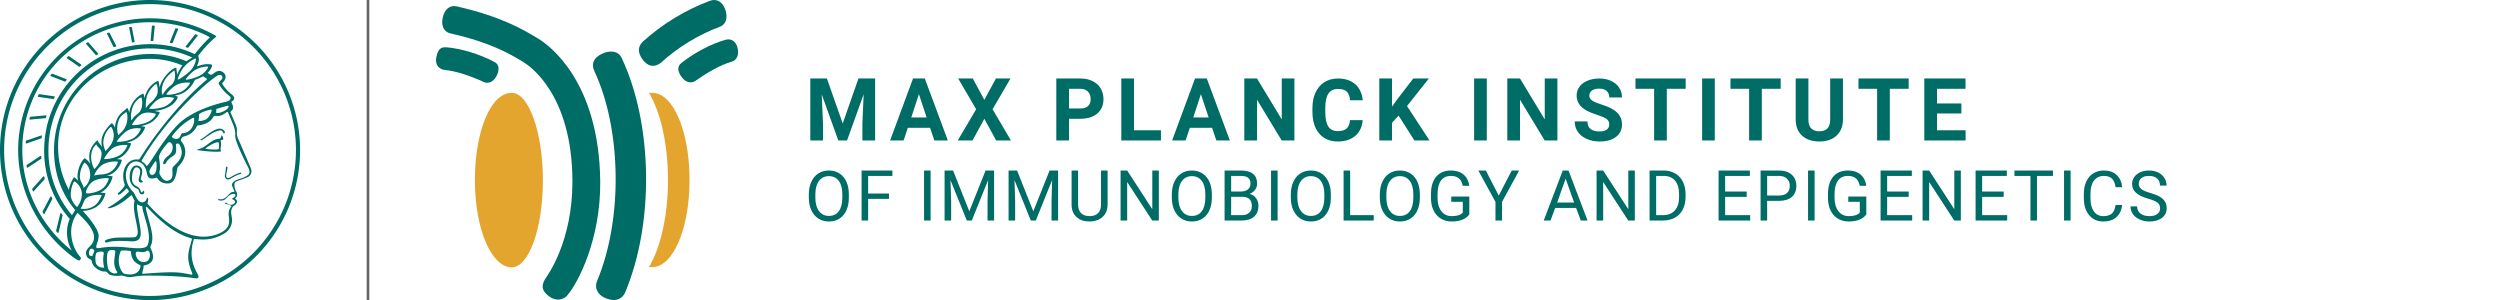 <svg xmlns="http://www.w3.org/2000/svg" viewBox="0 0 2500 300"><defs id="defs869"/><defs><style>.minerva-base-style{}</style></defs><g transform="translate(0 0) scale(1.429) translate(0 0)" style="fill: #006c66;"><title>minerva</title><path d="M105,0A105,105,0,1,0,210,105,105.1,105.1,0,0,0,105,0Zm0,207.1A102.1,102.1,0,1,1,207.1,105,102.2,102.2,0,0,1,105,207.1Z"/><path class="minerva-base-style" d="M166.6,97c-1.4-3.1-.5-5.1-.9-7.3s-2.7-7-4.3-10.8c-.7-1.7,3.8-1.3.4-7.6,0-.2,4.7-2,0-5.5a26.4,26.4,0,0,1-6-6.7,1,1,0,0,1,0-1.3c2.7-2.4,2.8-5.8-.1-7.5s-4.5,0-6.7,1.4c-.7.5-1.1.8-1.9.5L145.3,51c2.7-2.6,3.3-5.2,3.1-5.6s-4.6-1.3-10.2,1l-.4-.3c2.3-3.9,1-6.7.9-6.9h-.1A81,81,0,0,1,151,25.9h.1c.2-.3.3-.6-.2-.9l-1-.6A92.4,92.4,0,0,0,12.7,105c0,29.5,15,57.9,39.4,75.6a13.5,13.5,0,0,0,2.8,1.6A1.1,1.1,0,0,0,56,182l.3-.5a1,1,0,0,0,.3-.8c0-.7-.9-1.3-2.1-3a27.7,27.7,0,0,1-4.7-15.1,22.1,22.1,0,0,1,4.5-13.7c3.7,3.9,11.7,10.9,11.5,17.4s-6.9,6.8-5.4,12.2c.9,3.4,3.4,2,3.9,4.6.7,4.4,6.7,7.3,9.3,6.9.7-.1,1.2.4,2.4,1.7s6.2,1.6,8.2,1.2,4.1,1.4,8,.9,6.1-.9,8.2-.9,22.5-.3,36,1.8c2.4.4,3.1-.7,2.1-2.5-4.9-8.6-5.6-15.8-2.8-25,5,.4,12.2,1.7,21.6-4a11,11,0,0,0,5.1-9.5c-.1-2.1-1-4.7-.5-6.7s1.3-2.7,2.1-3.2c3.6-2.6,1-4.6.4-4.8a3.4,3.4,0,0,0,1.1-4.6c-.7-.7-2.7-6.2-.4-7.3s5.3-1.8,8.1-3.1a4.5,4.5,0,0,0,2.4-6C174.2,114.4,166.8,97.4,166.6,97ZM64.7,179.1c-.7.2-2.9.3-2.4-2.7s2.3-2.6,3.3-1.6S64.9,177.6,64.7,179.1Zm87-125.9c1.2-.8,2.5-1.1,3.3-.4,2.6,2.6-2.9,4.1-1.8,6.1a30.7,30.7,0,0,0,7.5,8.4c1.2,1,1.4,3.1-3.3,4.1s-23.6,5.9-33.6,16.5c-12.5,13.2-20.4,30.3-21.5,28s-3.6-2.8-3.2-3.5C117,81.6,145.1,57.3,151.7,53.2Zm8.2,21.7c-1,2.9-9.1,5.5-8.7,3.5s0-2.2.6-2.3,3.5-1.1,7.5-2.1C159.7,73.9,160.2,74.1,159.9,74.9Zm-20.6,5.3c-.2-1.2,8.5-4.1,8.8-3.3s-1.8,6-4.7,7-4.7.9-4.6.4A11,11,0,0,0,139.3,80.2ZM119,125.8c-4,2.5-6.2-2.2-6.8-3.1a3.7,3.7,0,0,1-.5-3.1c.3-1.4.5-3.3-.4-9.3-.4-2.7,5-9.2,6.3-10.4s3.1.6,3.2,2.6c.3,3.6-1.8,5.6-3.9,7.2s-3.1,4.4-2.6,5.1a1.5,1.5,0,0,0,1.9-.9c1.5-3.3,6-4.9,6.7-6.7s.3-4.4.2-5.6.9-1.2,1.6-1.1,1.4,1.4,1.8,2.7c2.9,7.5-4.3,12-5.5,13.8S122.1,123.9,119,125.8Zm6.1-29.1c-2.2,1.5-5.3-.5-4.7-1.4a43.7,43.7,0,0,1,11.5-11c3.4-2.1,3.8-2.3,4-1.1a10.6,10.6,0,0,1-2.6,7.5c-2.3,2.5-4.6,2.3-5.8,2.6S126.7,95.6,125.1,96.7Zm-19.3,25.6c-1-.2-1.4-2.1-1.2-2.9s3.1-5.2,4-6.4a.5.5,0,0,1,.8.3C110,117.4,109.4,123.1,105.8,122.3ZM138,48.2a17.7,17.7,0,0,1,7.5-1.6c.8.1-1.9,4.8-6.6,6.8s-8.5,2.5-8.9,2.3S134.1,49.9,138,48.2ZM54.7,126.5c-1.5-1.7-2.8-2.6-2.9-2.5a22.4,22.4,0,0,0-3.6,8.9A65.4,65.4,0,0,1,40.7,105C39.3,69.6,69,41.1,105.2,41.2a56.8,56.8,0,0,1,22.4,4.6,31.3,31.3,0,0,0-3.7,6.6c0-1.9-.5-3.4-.4-4.6s-5.1.9-9.7,8.3a19.9,19.9,0,0,0-2.2,5.3c-.1-2.8-.7-4.9-.9-4.9a16.1,16.1,0,0,0-8.5,8.8,22.4,22.4,0,0,0-1.1,3.4c-.2-1.9-.7-3.2-.9-3.2s-5.9,2.3-8.6,8.9A15.4,15.4,0,0,0,90.5,79c-.5-2.3-1.4-3.7-1.7-3.4-1.9,2.4-5.7,3.5-7.6,9.6a13.2,13.2,0,0,0-.7,4.2c-.8-2-2-3.2-2.3-3.2s-6.1,5.5-7,10.9a15.8,15.8,0,0,0,.2,5.8c-1.1-1.8-2.5-3-3.1-4.8-.9.5-5.7,5-5.8,10.7a19.7,19.7,0,0,0,.7,6.1c-1.6-2.9-3.8-4.2-4.1-4.1s-4,4.1-4.8,11.1A11.8,11.8,0,0,0,54.7,126.5Zm74.1-79.7c2.8-3.4,7.6-6.1,8.2-5.8s-.8,5.6-3.9,8.6-8.1,6.2-8.6,6.1S126.2,49.8,128.8,46.8Zm-9.3,13a21,21,0,0,0-5.6,6.4c-.5.9-1.9-5,1.7-10.6,2.2-3.5,6.6-6.6,6.5-6.2S124.2,56,119.5,59.8Zm-10.1,7.5c-3.4,5.1-3.6,3.3-7.3,8.3-.2.2-.2-6.5,1.1-9.4,2.1-4.7,5.7-7.4,6.2-7.5S111.3,64.5,109.4,67.3ZM98.3,77.4c-1.7,3-3.3,2.3-6.2,6.7-.3.4-1.1-3.6.7-9.1a12.6,12.6,0,0,1,5.9-6.9C99.3,68,100.4,73.8,98.3,77.4ZM88,88.1c-1.8,3.9-2.9,4-5,6.4-.3.4-1.8-3.7-.4-8.8s4-5.6,5.3-7S89.9,84,88,88.1Zm-8.4,6.6a10.3,10.3,0,0,1-.4,3c-1.3,4.3-3.9,6.2-5.3,8.1a15.7,15.7,0,0,1-1.6-5.8,15.2,15.2,0,0,1,5.2-11.2C78.3,88.8,79.6,92,79.6,94.7Zm-8.5,12.8A14.9,14.9,0,0,1,66,118.3a17.7,17.7,0,0,1-2.2-7.6c-.2-6.3,2.4-8.5,3.6-9.7C67.9,102.8,71.1,104.2,71.1,107.5ZM59,113.8c1.8.9,3.9,3.4,4.1,8.2s-3.2,8.7-4.6,9.4c-.9-3.7-2.6-4.4-2.6-8A18,18,0,0,1,59,113.8Zm7.3,12.5c4.6-2,9.6-1.7,9.8-1.5s-1.5,5.9-5.9,8.2-9.5,2.7-10,2.1S61.7,128.3,66.3,126.3Zm-.4-3.4c.3-1.5,3-6.5,7.1-8.3h0a18.4,18.4,0,0,1,9.4-1.5c.5.2-1.7,5.6-5.8,7.6S70.1,121.6,65.9,122.9Zm6.9-11.8c.2-.4,3.5-6.4,7.4-8.2a17.5,17.5,0,0,1,8.9-1.4c.3.1-1.8,5.4-6.2,7.6S72.6,111.6,72.8,111.1Zm8.9-11.9c-.3-.2,4.4-6.4,8.4-8.3a15.6,15.6,0,0,1,8.4-1c.3.3-1.9,5.5-6.5,7.5A24.2,24.2,0,0,1,81.7,99.2ZM92.4,87.4c-.2-.2,3.4-6.3,7.4-7.9s7.7-.1,8.9,0-1.3,4.5-6.6,6.4S93.1,87.7,92.4,87.4Zm12-11.4c.1-.3,4.1-5.9,8.1-7.3a16.4,16.4,0,0,1,9.2-.2c.5.2-2.8,5-7.7,6.5S104.3,76.3,104.4,76Zm12.1-9.9c-.5-.3,4.3-5.7,8.2-7.2a18,18,0,0,1,8.3-1c.3.2-2.5,4.9-7.1,6.7S117.1,66.5,116.5,66.1ZM50.2,175.3C28.6,158.1,15.6,132.1,15.6,105A89.3,89.3,0,0,1,146.4,25.8a.4.4,0,0,1,.1.7,97.3,97.3,0,0,0-10.2,11.4,73.1,73.1,0,0,0-31.3-7A74.3,74.3,0,0,0,30.9,105a72.1,72.1,0,0,0,17.9,48.2,23.1,23.1,0,0,0-1.9,9.4A25.6,25.6,0,0,0,50.2,175.3Zm.2-24.8h-.1A69.2,69.2,0,0,1,33.9,105,71.2,71.2,0,0,1,105,33.9a70.1,70.1,0,0,1,29.6,6.4,22.6,22.6,0,0,0-4.1,2.6A63.1,63.1,0,0,0,105,37.8,67.3,67.3,0,0,0,37.8,105c0,16.1,5,30.2,14.8,42C52.1,147.9,51.3,149.1,50.4,150.5Zm3.5-5.6c-1.3-1.2-4.1-4.3-4.4-8.3V136c0-4.3,1.9-8.6,2.4-9s5.3,3.3,5.4,8.7A14.4,14.4,0,0,1,53.9,144.9Zm8-7.2c3.9-1.8,9.6-1.4,9.3-1.1s-1.8,5.8-6.2,8a12.1,12.1,0,0,1-8.7,1.3C58.6,143.3,58.1,139.5,61.9,137.7Zm5.2,46.5c-.6-2.7-.4-6.3.5-7.3s4.9-1.2,5-.1-1.1,5.4.3,10.2C72.6,187.7,68.3,187.4,67.1,184.2Zm.3-11.1c-.3-2,1.6-3.9,1.6-8.2s-6.6-12.6-11.1-17.3a19.5,19.5,0,0,0,7.9-1.9c6.6-3.1,7.9-10.1,8.1-10.4a11,11,0,0,0-3.8-.4l.8-.4c6.4-3.5,8.1-11,7.8-11.1a17,17,0,0,0-4-.3l2-.7c6.8-2.7,8.7-10.3,8.5-10.6a16.1,16.1,0,0,0-3.5-.4l1.9-.8c6.2-3.1,8.4-10.1,8.1-10.3a10.5,10.5,0,0,0-3.3-.4,23.7,23.7,0,0,0,4.5-1.5c6.7-2.9,8.9-9.3,8.6-9.6a10.9,10.9,0,0,0-3-.5,34.5,34.5,0,0,0,4.4-1.3c6.6-2.2,9.2-8.5,8.8-8.6l-3.7-.8a24.5,24.5,0,0,0,6.6-1.3c7.1-2.4,9.6-6.7,9.8-8.6a6,6,0,0,0-2.3-.8,29.3,29.3,0,0,0,4.7-1.2c6.6-2.7,9.4-9.3,9.6-9.8a29.3,29.3,0,0,0,3.9-1.6l1.9-.9,1.6,1.1c1,.6,1.4.8.9,1.2C122,75,105,99.5,97.6,111.3c-.2.4-.6.3-1.3.3-7.9-.6-12.4,8.9-8.9,17.8-.4,1.8-4.2,5.3-4.5,5.5s-1,1.4.3,1.3,4.2-3.2,5.4-4.5c.4.6,2.2,2,1.3,2.8A63.6,63.6,0,0,1,76,145c-2.6,1.2,4.2,2.1,15.7-8.3.7-.6,1.5,2.4,2.5,3.7-2,6.5,2.9,19.1,2.1,23a2.8,2.8,0,0,1-2.8,2.7c-11.4.3-12.5-.3-18.3,1.4-2.7.8-2,2.6-.1,2.1s4.6-1.5,16.9-.7c3.1.1,6.5-.6,6.5-5.7s-3.6-18.4-2.4-20.3a6.9,6.9,0,0,0,3.5,1.4c-.2,4.5,7,19,3.8,27-1.2,3-6.4,2.7-15.4,1.8C72.7,171.6,67.7,174.9,67.4,173.1Zm35.1,9.9c-5.9,2-8.3-4.9-7.3-6.4s4.4,1,7.3-.9S106,181.8,102.5,183Zm-27,4.3c-.8-3.7-1.1-10,.4-11.5s4.9-.9,4.8.2c-.3,4.3-2.1,9.2,1.2,14.1C83.2,192,76.7,192.3,75.5,187.3Zm11.4,4.2c-1.6-.4-6-7.4-2.4-15.8.3-.8,5.8-.3,6.8,0s-.8,6.8,6.8,9.8C98.8,185.8,98,194.3,86.9,191.5Zm47.2-23.3c-2.5,8.8-3.8,12.3,0,21.9.5,1.3.9,2.3-.2,2.1-7.7-1.4-9.4-2.6-33.7-.6-1.7.2.6-3.4.3-5.8,2.2-.3,5.8-1.3,6.5-4.9s-2.1-7.6-1.8-8.2c3.5-6.7-.2-14.1-3.1-26.6-.3-1.2.4-1.7.9-1.1,15.6,16.9,25.5,20.2,30.9,21.8C134.4,167,134.3,167.6,134.1,168.2ZM174,122.1c-3.3,2.9-8.3,3.1-10.3,4.9s-1.5,2.5-.4,5.2,1.1,1.7-1.1,2.3-4.1,5.8-8.8,4.9c-1.8-.3-.5.8.2.9,2.6.3,3.7-.5,4.6-1.4s2.2-2.4,3.6-2.9,2.9-.5,3,.6-1.9,2.1-2.7,2.5c1,.5,3.9,1.9,1.4,3.6s-4.6-.5-4.9-.7-1.7-.2-1.3.3,5.2,1.3,4.5,2.2c-3.5,4.7-.6,7.5-1.7,12.3s-7.7,7.5-12.8,8.4c-17.4,3.1-34.3-11.6-44.2-22.8.9-2.1.8-4.8-.1-3.8s-.7,2.4-2.8,2.9c-3.9,1-5.7-5.9-6.9-7.1-4.8-4.7-6.7-11.4-3.9-17.3s9-4.7,11.4-1.1,1.7,7,3.4,8.3,4.8.2,5.4,0,1.7,4.3,8,4.1,5.9-10.7,6.9-11.6c8.6-8.4,4.2-15.9,2.6-17.6s1-3.6,1.5-3.7a13,13,0,0,0,9.4-7.7s8.4-.2,11.4-6.2c.8-1.6,3.3,1.5,8.9-2.9a.8.8,0,0,1,1.4.3c3.7,8.9,5.2,11.3,4.9,15.8s8.7,21.5,9.4,23.1S174.8,121.3,174,122.1Z"/><path class="minerva-base-style" d="M153.8,90c-4.9.2-10.6,6.2-12.4,7s-1.3,1.5-.2,1.1,5.9-4.7,10.7-6.4,3.6,1.8,5,1.6S156.6,89.9,153.8,90Z"/><path class="minerva-base-style" d="M154.9,94.8c-.4.1.4,2.2-1.7,2.3-4.6.3-8.3,4.7-11.1,6a12.9,12.9,0,0,1-3.8,1.4.3.3,0,0,0,.1.6c11.7,1.6,16.2,1.1,16.3.7s-.6-1.2-.4-1.7a11.3,11.3,0,0,0,.1-5.5c-.2-.8,1.8-.3,1.8-1.3S155.6,94.7,154.9,94.8Zm-1.8,9.3c-.2.9-5.5.5-8.3.2-.7,0-1.8-.1.3-1.4s4.1-2.8,7.2-3.4a.8.8,0,0,1,.8.6A10.6,10.6,0,0,1,153.1,104.1Z"/><path class="minerva-base-style" d="M168.4,120.8c-.9,0-4.5,1.6-5.9,2.5s-4.4,2.7-4.2-.8c.1-1.3.9-4.4.9-5.3s-1-.7-1.1,0a36.9,36.9,0,0,1-.7,5.3c-.4,1.8,1.2,4,3.6,2.7s4.8-2.9,7.3-3.4C168.9,121.7,169,120.8,168.4,120.8Z"/><path class="minerva-base-style" d="M100.5,133.6c-.7-.3-.5,1.2-1.4,1s-.2-1.3-1.8-3-2.8-1.2-4.3-3.6-.3-12,3.1-10.8,1.6,5,1,8,2.5,2.8,2.8,2.1-1.1-.9-1.4-1.9,3.5-7.6-1.8-9.4c-3.8-1.3-6.4,3.6-5.9,8.9a8,8,0,0,0,5.1,7.1c2.3.8.6,4,3.7,4C101,136,101.3,133.9,100.5,133.6Z"/><path class="minerva-base-style" d="M131.3,33.4c.2.1.3,0,.5-.1l6.5-8.3a.5.5,0,0,0-.2-.6L137,24a.4.4,0,0,0-.5.1L130,32.4c-.2.2-.1.5.2.6Z"/><path class="minerva-base-style" d="M119.2,30l1.1.3a.5.5,0,0,0,.5-.3l3.8-9.4a.4.4,0,0,0-.3-.6l-1.2-.2h-.3l-3.9,9.6A.4.4,0,0,0,119.2,30Z"/><path class="minerva-base-style" d="M105.8,28.7h1.1c.2.1.4-.1.4-.3l1-10a.5.5,0,0,0-.4-.5h-1.1c-.3,0-.4.2-.5.4l-.9,10A.4.4,0,0,0,105.8,28.7Z"/><path class="minerva-base-style" d="M92.8,29.7l1.1-.2c.2,0,.4-.2.3-.4l-1.9-9.9c0-.2-.2-.4-.4-.3H90.7c-.2.1-.4.3-.3.5l1.9,9.9C92.3,29.6,92.5,29.7,92.8,29.7Z"/><path class="minerva-base-style" d="M79.4,32.8l.5.2,1.1-.4a.4.4,0,0,0,.3-.6l-4.6-9a.4.4,0,0,0-.5-.2l-1,.3a.4.4,0,0,0-.3.6Z"/><path class="minerva-base-style" d="M67,38.5c.1.2.3.2.5.1l1-.6a.4.4,0,0,0,.1-.6l-6.7-7.7c-.2-.2-.4-.2-.5-.1l-1,.6c-.3.1-.3.4-.1.6Z"/><path class="minerva-base-style" d="M55.4,46.7c.2.1.4.1.5-.1l.9-.7a.5.5,0,0,0,0-.7l-8.5-5.9h-.5l-.9.8a.5.5,0,0,0,0,.7Z"/><path class="minerva-base-style" d="M45.4,57.1a.4.4,0,0,0,.4-.2l.8-.9c.2-.2.1-.5-.2-.6l-9.8-3.8c-.2-.1-.4-.1-.5.1l-.7.9a.4.4,0,0,0,.2.7Z"/><path class="minerva-base-style" d="M26.8,67.8l10.5,1.5c.2,0,.4-.1.4-.3l.6-1a.4.4,0,0,0-.3-.6L27.5,65.9l-.5.2a5.4,5.4,0,0,1-.5,1.1A.4.4,0,0,0,26.8,67.8Z"/><path class="minerva-base-style" d="M21.1,83.7l10.7-1a.3.3,0,0,0,.3-.3,7.6,7.6,0,0,0,.4-1.1.4.4,0,0,0-.4-.6l-10.8,1-.4.3-.3,1.2C20.6,83.5,20.8,83.8,21.1,83.7Z"/><path class="minerva-base-style" d="M29.2,96.5c0-.4.1-.9.1-1.3s-.2-.5-.5-.4L18.4,98.4c-.2.1-.3.2-.3.4s-.1.8-.1,1.2a.4.4,0,0,0,.6.4l10.3-3.6A.3.3,0,0,0,29.2,96.5Z"/><path class="minerva-base-style" d="M28.9,110.8v-1.3a.5.5,0,0,0-.7-.4l-9.4,6.3c-.2,0-.2.2-.2.4s.1.8.1,1.2a.5.5,0,0,0,.7.3l9.4-6.2C28.9,111,29,110.9,28.9,110.8Z"/><path class="minerva-base-style" d="M31.3,125l-.3-1.3a.4.4,0,0,0-.7-.2L22.6,132c-.1.1-.2.3-.1.4s.3.8.4,1.2a.4.4,0,0,0,.7.2l7.6-8.4C31.3,125.3,31.3,125.2,31.3,125Z"/><path class="minerva-base-style" d="M35.2,137.7,29.8,148c-.1.1,0,.3,0,.4l.7,1.2a.4.4,0,0,0,.7-.1l5.4-10.2c0-.1.1-.2,0-.4l-.6-1.2A.5.5,0,0,0,35.2,137.7Z"/><path class="minerva-base-style" d="M42.9,149.3c-.2-.3-.7-.2-.7.1l-2.9,12c-.1.2,0,.3,0,.4l1,1a.4.4,0,0,0,.7-.1l2.8-11.9c.1-.1,0-.2,0-.3Z"/></g><rect x="366.666" y="0" width="2.65" height="300" style="fill: #666666"/><g transform="translate(435.982 0) scale(0.903) translate(0 0)"><style type="text/css" id="style833">
	.Grün_x0020_bogenförmig{fill:url(#SVGID_1_);stroke:#FFFFFF;stroke-width:0.25;stroke-miterlimit:1;}
	.st0{fill:#006C66;}
	.st1{fill:#E3A52D;}
	.st2{fill-rule:evenodd;clip-rule:evenodd;fill:#E3A52D;}
</style><linearGradient id="SVGID_1_" gradientUnits="userSpaceOnUse" x1="-116.727" y1="763.89" x2="-116.02" y2="763.183">
	<stop offset="0" style="stop-color:#5DA042" id="stop835"/>
	<stop offset="0.983" style="stop-color:#2E3A23" id="stop837"/>
</linearGradient><g id="g864" transform="translate(-2.906,-2.916)">
	<g id="g842">
		<path style="color:#000000;font-style:normal;font-variant:normal;font-weight:normal;font-stretch:normal;font-size:medium;line-height:normal;font-family:sans-serif;font-variant-ligatures:normal;font-variant-position:normal;font-variant-caps:normal;font-variant-numeric:normal;font-variant-alternates:normal;font-variant-east-asian:normal;font-feature-settings:normal;font-variation-settings:normal;text-indent:0;text-align:start;text-decoration:none;text-decoration-line:none;text-decoration-style:solid;text-decoration-color:#000000;letter-spacing:normal;word-spacing:normal;text-transform:none;writing-mode:lr-tb;direction:ltr;text-orientation:mixed;dominant-baseline:auto;baseline-shift:baseline;text-anchor:start;white-space:normal;shape-padding:0;shape-margin:0;inline-size:0;clip-rule:nonzero;display:inline;overflow:visible;visibility:visible;isolation:auto;mix-blend-mode:normal;color-interpolation:sRGB;color-interpolation-filters:linearRGB;solid-color:#000000;solid-opacity:1;vector-effect:none;fill:#006c66;fill-opacity:1;fill-rule:nonzero;stroke-width:1;stroke-linecap:butt;stroke-linejoin:miter;stroke-miterlimit:4;stroke-dasharray:none;stroke-dashoffset:0;stroke-opacity:1;color-rendering:auto;image-rendering:auto;shape-rendering:auto;text-rendering:auto;enable-background:accumulate;stop-color:#000000;stop-opacity:1;stroke:none;opacity:1" d="M 125.3,328.7 C 119.1,322.9 120.2,317 125,310 126.3,308 154.1,270.4 154,203.9 153.9,106.7 105.7,75.4 100.3,72.1 L 99.1,71.3 C 85.2,62.9 64,50.1 19.2,40 10.9,38.1 8.5,30.6 10.4,22.3 12.2,14 17.7,8.1 26,10 c 49.7,11.3 74.4,26.2 89.1,35.1 l 1.2,0.7 c 11.2,6.8 67.2,46.3 68.5,157.7 0.7,64.1 -24.6,113.2 -36.9,127 -3.1,3.4 -12,8.2 -22.6,-1.8 z" id="path840"/>
	</g>
	<g id="g846">
		<path style="color:#000000;font-style:normal;font-variant:normal;font-weight:normal;font-stretch:normal;font-size:medium;line-height:normal;font-family:sans-serif;font-variant-ligatures:normal;font-variant-position:normal;font-variant-caps:normal;font-variant-numeric:normal;font-variant-alternates:normal;font-variant-east-asian:normal;font-feature-settings:normal;font-variation-settings:normal;text-indent:0;text-align:start;text-decoration:none;text-decoration-line:none;text-decoration-style:solid;text-decoration-color:#000000;letter-spacing:normal;word-spacing:normal;text-transform:none;writing-mode:lr-tb;direction:ltr;text-orientation:mixed;dominant-baseline:auto;baseline-shift:baseline;text-anchor:start;white-space:normal;shape-padding:0;shape-margin:0;inline-size:0;clip-rule:nonzero;display:inline;overflow:visible;visibility:visible;isolation:auto;mix-blend-mode:normal;color-interpolation:sRGB;color-interpolation-filters:linearRGB;solid-color:#000000;solid-opacity:1;vector-effect:none;fill:#006c66;fill-opacity:1;fill-rule:nonzero;stroke-width:1;stroke-linecap:butt;stroke-linejoin:miter;stroke-miterlimit:4;stroke-dasharray:none;stroke-dashoffset:0;stroke-opacity:1;color-rendering:auto;image-rendering:auto;shape-rendering:auto;text-rendering:auto;enable-background:accumulate;stop-color:#000000;stop-opacity:1;stroke:none;opacity:1" d="m 191.1,333.3 c -8.6,-3.4 -13.3,-10.9 -9.7,-19.5 28.5,-67.9 27.1,-167.8 -3.2,-232.4 -3.9,-8.4 0.1,-15 8.5,-18.9 8.4,-4 18,-3.7 21.9,4.7 34.5,73.4 36.1,182.6 3.8,259.6 -2.8,6.4 -9.6,11.1 -21.3,6.5 z" id="path844"/>
	</g>
	<g id="g850">
		<path style="color:#000000;font-style:normal;font-variant:normal;font-weight:normal;font-stretch:normal;font-size:medium;line-height:normal;font-family:sans-serif;font-variant-ligatures:normal;font-variant-position:normal;font-variant-caps:normal;font-variant-numeric:normal;font-variant-alternates:normal;font-variant-east-asian:normal;font-feature-settings:normal;font-variation-settings:normal;text-indent:0;text-align:start;text-decoration:none;text-decoration-line:none;text-decoration-style:solid;text-decoration-color:#000000;letter-spacing:normal;word-spacing:normal;text-transform:none;writing-mode:lr-tb;direction:ltr;text-orientation:mixed;dominant-baseline:auto;baseline-shift:baseline;text-anchor:start;white-space:normal;shape-padding:0;shape-margin:0;inline-size:0;clip-rule:nonzero;display:inline;overflow:visible;visibility:visible;isolation:auto;mix-blend-mode:normal;color-interpolation:sRGB;color-interpolation-filters:linearRGB;solid-color:#000000;solid-opacity:1;vector-effect:none;fill:#006c66;fill-opacity:1;fill-rule:nonzero;stroke-width:1;stroke-linecap:butt;stroke-linejoin:miter;stroke-miterlimit:4;stroke-dasharray:none;stroke-dashoffset:0;stroke-opacity:1;color-rendering:auto;image-rendering:auto;shape-rendering:auto;text-rendering:auto;enable-background:accumulate;stop-color:#000000;stop-opacity:1;stroke:none;opacity:1" d="m 231.8,68.9 c -5.4,-7.2 -5.9,-14.3 0.4,-20.1 21.2,-19.2 47.5,-35.2 74.1,-45 8,-2.9 14,1.6 16.9,9.6 2.9,8 1.7,16.3 -6.3,19.3 -22.6,8.3 -46,22.5 -64,38.9 -2.9,2.7 -12.2,9.2 -21.1,-2.7 z" id="path848"/>
	</g>
	<g id="g854">
		<path style="color:#000000;font-style:normal;font-variant:normal;font-weight:normal;font-stretch:normal;font-size:medium;line-height:normal;font-family:sans-serif;font-variant-ligatures:normal;font-variant-position:normal;font-variant-caps:normal;font-variant-numeric:normal;font-variant-alternates:normal;font-variant-east-asian:normal;font-feature-settings:normal;font-variation-settings:normal;text-indent:0;text-align:start;text-decoration:none;text-decoration-line:none;text-decoration-style:solid;text-decoration-color:#000000;letter-spacing:normal;word-spacing:normal;text-transform:none;writing-mode:lr-tb;direction:ltr;text-orientation:mixed;dominant-baseline:auto;baseline-shift:baseline;text-anchor:start;white-space:normal;shape-padding:0;shape-margin:0;inline-size:0;clip-rule:nonzero;display:inline;overflow:visible;visibility:visible;isolation:auto;mix-blend-mode:normal;color-interpolation:sRGB;color-interpolation-filters:linearRGB;solid-color:#000000;solid-opacity:1;vector-effect:none;fill:#006c66;fill-opacity:1;fill-rule:nonzero;stroke-width:1;stroke-linecap:butt;stroke-linejoin:miter;stroke-miterlimit:4;stroke-dasharray:none;stroke-dashoffset:0;stroke-opacity:1;color-rendering:auto;image-rendering:auto;shape-rendering:auto;text-rendering:auto;enable-background:accumulate;stop-color:#000000;stop-opacity:1;stroke:none;opacity:1" d="M 275.5,88.9 C 271,83.2 269.2,77 274.6,72.7 289.5,61 307.8,51.4 323.5,47 c 6.7,-1.9 11.5,1.9 13.3,8.6 1.9,6.7 0.1,13.8 -6.6,15.7 -12.5,3.5 -27.3,12.2 -40,21.2 -4.1,2.8 -10.1,2.2 -14.7,-3.6 z" id="path852"/>
	</g>
	<g id="g858">
		<path style="color:#000000;font-style:normal;font-variant:normal;font-weight:normal;font-stretch:normal;font-size:medium;line-height:normal;font-family:sans-serif;font-variant-ligatures:normal;font-variant-position:normal;font-variant-caps:normal;font-variant-numeric:normal;font-variant-alternates:normal;font-variant-east-asian:normal;font-feature-settings:normal;font-variation-settings:normal;text-indent:0;text-align:start;text-decoration:none;text-decoration-line:none;text-decoration-style:solid;text-decoration-color:#000000;letter-spacing:normal;word-spacing:normal;text-transform:none;writing-mode:lr-tb;direction:ltr;text-orientation:mixed;dominant-baseline:auto;baseline-shift:baseline;text-anchor:start;white-space:normal;shape-padding:0;shape-margin:0;inline-size:0;clip-rule:nonzero;display:inline;overflow:visible;visibility:visible;isolation:auto;mix-blend-mode:normal;color-interpolation:sRGB;color-interpolation-filters:linearRGB;solid-color:#000000;solid-opacity:1;vector-effect:none;fill:#006c66;fill-opacity:1;fill-rule:nonzero;stroke-width:1;stroke-linecap:butt;stroke-linejoin:miter;stroke-miterlimit:4;stroke-dasharray:none;stroke-dashoffset:0;stroke-opacity:1;color-rendering:auto;image-rendering:auto;shape-rendering:auto;text-rendering:auto;enable-background:accumulate;stop-color:#000000;stop-opacity:1;stroke:none;opacity:1" d="M 69.7,87.5 C 73.1,81.1 73.7,74.6 67.5,71.4 50.7,62.7 31,56.7 14.7,55.3 7.8,54.7 5,58 3.3,66.2 c -2,9.3 4,13.7 9.4,14.2 12.9,1.2 29.1,6.9 43.3,13.4 4.5,2 10.2,0.3 13.7,-6.3 z" id="path856"/>
	</g>
	<path style="color:#000000;font-style:normal;font-variant:normal;font-weight:normal;font-stretch:normal;font-size:medium;line-height:normal;font-family:sans-serif;font-variant-ligatures:normal;font-variant-position:normal;font-variant-caps:normal;font-variant-numeric:normal;font-variant-alternates:normal;font-variant-east-asian:normal;font-feature-settings:normal;font-variation-settings:normal;text-indent:0;text-align:start;text-decoration:none;text-decoration-line:none;text-decoration-style:solid;text-decoration-color:#000000;letter-spacing:normal;word-spacing:normal;text-transform:none;writing-mode:lr-tb;direction:ltr;text-orientation:mixed;dominant-baseline:auto;baseline-shift:baseline;text-anchor:start;white-space:normal;shape-padding:0;shape-margin:0;inline-size:0;clip-rule:nonzero;display:inline;overflow:visible;visibility:visible;isolation:auto;mix-blend-mode:normal;color-interpolation:sRGB;color-interpolation-filters:linearRGB;solid-color:#000000;solid-opacity:1;vector-effect:none;fill:#e3a52d;fill-opacity:1;fill-rule:nonzero;stroke-width:1;stroke-linecap:butt;stroke-linejoin:miter;stroke-miterlimit:4;stroke-dasharray:none;stroke-dashoffset:0;stroke-opacity:1;color-rendering:auto;image-rendering:auto;shape-rendering:auto;text-rendering:auto;enable-background:accumulate;stop-color:#000000;stop-opacity:1;stroke:none;opacity:1" d="m 242.4,105.7 h -3.6 l 1.7,3.1 c 21.4,38.6 25.7,112 9.6,163.6 -2.7,8.8 -6,16.6 -9.6,23.2 l -1.7,3.1 h 3.6 c 23.1,0 41.3,-42.4 41.3,-96.5 0,-54.1 -18.1,-96.5 -41.3,-96.5 z" id="path860"/>
	<path style="color:#000000;font-style:normal;font-variant:normal;font-weight:normal;font-stretch:normal;font-size:medium;line-height:normal;font-family:sans-serif;font-variant-ligatures:normal;font-variant-position:normal;font-variant-caps:normal;font-variant-numeric:normal;font-variant-alternates:normal;font-variant-east-asian:normal;font-feature-settings:normal;font-variation-settings:normal;text-indent:0;text-align:start;text-decoration:none;text-decoration-line:none;text-decoration-style:solid;text-decoration-color:#000000;letter-spacing:normal;word-spacing:normal;text-transform:none;writing-mode:lr-tb;direction:ltr;text-orientation:mixed;dominant-baseline:auto;baseline-shift:baseline;text-anchor:start;white-space:normal;shape-padding:0;shape-margin:0;inline-size:0;clip-rule:evenodd;display:inline;overflow:visible;visibility:visible;isolation:auto;mix-blend-mode:normal;color-interpolation:sRGB;color-interpolation-filters:linearRGB;solid-color:#000000;solid-opacity:1;vector-effect:none;fill:#e3a52d;fill-opacity:1;fill-rule:evenodd;stroke-width:1;stroke-linecap:butt;stroke-linejoin:miter;stroke-miterlimit:4;stroke-dasharray:none;stroke-dashoffset:0;stroke-opacity:1;color-rendering:auto;image-rendering:auto;shape-rendering:auto;text-rendering:auto;enable-background:accumulate;stop-color:#000000;stop-opacity:1;stroke:none;opacity:1" d="M 121.3,202.7 C 121.3,256 105.7,299 86.8,299 64.4,298.9 46,257 46,202.3 46,149 63.2,105.7 86.8,105.7 c 18.9,0.1 34.5,43.6 34.5,97 z" id="path862"/>
</g></g><g transform="translate(804.796 41.435)"><g transform="translate(0 99.06)" style="fill: #006c66;"><path d="M5.500-62L22.094-62L37.922-17.029L53.656-62L70.328-62L70.328 0L57.594 0L57.594-16.951L58.859-46.213L42.234 0L33.516 0L16.922-46.166L18.203-16.951L18.203 0L5.500 0L5.500-62ZM129.563 0L125.281-12.719L103.031-12.719L98.797 0L85.297 0L108.234-62L120-62L143.063 0L129.563 0ZM114.109-46.339L106.453-23L121.859-23L114.109-46.339ZM168-62L179.547-40.631L191.109-62L205.703-62L187.766-31.259L206.172 0L191.391 0L179.547-21.715L167.703 0L152.938 0L171.344-31.259L153.391-62L168-62ZM275.328-21.703L264.203-21.703L264.203 0L251.500 0L251.500-62L275.531-62Q282.484-62 287.750-59.436Q293.016-56.872 295.852-52.155Q298.688-47.437 298.688-41.410L298.688-41.410Q298.688-32.259 292.484-26.981Q286.281-21.703 275.328-21.703L275.328-21.703ZM264.203-51.719L264.203-32L275.531-32Q280.578-32 283.219-34.415Q285.859-36.830 285.859-41.325L285.859-41.325Q285.859-45.932 283.195-48.786Q280.531-51.639 275.828-51.719L275.828-51.719L264.203-51.719ZM329.203-62L329.203-10.203L356.156-10.203L356.156 0L316.500 0L316.500-62L329.203-62ZM411.563 0L407.281-12.719L385.031-12.719L380.797 0L367.297 0L390.234-62L402-62L425.063 0L411.563 0ZM396.109-46.339L388.453-23L403.859-23L396.109-46.339ZM489.609-62L489.609 0L476.906 0L452.203-40.804L452.203 0L439.500 0L439.500-62L452.203-62L476.953-21.117L476.953-62L489.609-62ZM545.172-20.375L557.875-20.375Q557.156-10.422 550.531-4.711Q543.906 1 533.078 1L533.078 1Q521.219 1 514.430-6.937Q507.641-14.874 507.641-28.728L507.641-28.728L507.641-32.475Q507.641-41.321 510.773-48.054Q513.906-54.786 519.727-58.393Q525.547-62 533.234-62L533.234-62Q543.906-62 550.422-56.281Q556.938-50.563 557.953-40.234L557.953-40.234L545.266-40.234Q544.797-46.203 541.938-48.891Q539.078-51.578 533.234-51.578L533.234-51.578Q526.891-51.578 523.742-47.065Q520.594-42.551 520.500-33.059L520.500-33.059L520.500-28.437Q520.500-18.526 523.531-13.943Q526.563-9.359 533.078-9.359L533.078-9.359Q538.953-9.359 541.852-12.047Q544.750-14.734 545.172-20.375L545.172-20.375ZM609.625 0L593.797-24.875L587.203-17.721L587.203 0L574.500 0L574.500-62L587.203-62L587.203-33.901L592.781-41.606L608.484-62L624.094-62L602.219-34.451L624.734 0L609.625 0ZM682-62L682 0L669.313 0L669.313-62L682-62ZM752.609-62L752.609 0L739.906 0L715.203-40.804L715.203 0L702.500 0L702.500-62L715.203-62L739.953-21.117L739.953-62L752.609-62ZM804.453-15.963L804.453-15.963Q804.453-19.529 801.914-21.436Q799.375-23.344 792.773-25.468Q786.172-27.593 782.313-29.660L782.313-29.660Q771.828-35.289 771.828-44.851L771.828-44.851Q771.828-49.826 774.641-53.721Q777.453-57.615 782.719-59.808Q787.984-62 794.547-62L794.547-62Q801.156-62 806.313-59.613Q811.469-57.227 814.328-52.897Q817.188-48.567 817.188-43.047L817.188-43.047L804.500-43.047Q804.500-47.237 801.828-49.556Q799.156-51.875 794.344-51.875L794.344-51.875Q789.688-51.875 787.102-49.930Q784.516-47.985 784.516-44.820L784.516-44.820Q784.516-41.841 787.547-39.834Q790.578-37.827 796.453-36.052L796.453-36.052Q807.281-32.814 812.234-28.003Q817.188-23.193 817.188-16.032L817.188-16.032Q817.188-8.061 811.141-3.530Q805.094 1 794.844 1L794.844 1Q787.734 1 781.898-1.589Q776.063-4.177 772.992-8.686Q769.922-13.195 769.922-19.119L769.922-19.119L782.656-19.119Q782.656-9.031 794.844-9.031L794.844-9.031Q799.375-9.031 801.914-10.853Q804.453-12.675 804.453-15.963ZM880.875-62L880.875-51.719L862.016-51.719L862.016 0L849.313 0L849.313-51.719L830.688-51.719L830.688-62L880.875-62ZM910-62L910 0L897.313 0L897.313-62L910-62ZM975.875-62L975.875-51.719L957.016-51.719L957.016 0L944.313 0L944.313-51.719L925.688-51.719L925.688-62L975.875-62ZM1025.391-62L1038.141-62L1038.141-21.067Q1038.141-10.869 1031.813-4.934Q1025.484 1 1014.516 1L1014.516 1Q1003.734 1 997.383-4.761Q991.031-10.522 990.906-20.594L990.906-20.594L990.906-62L1003.609-62L1003.609-20.918Q1003.609-14.792 1006.508-11.998Q1009.406-9.203 1014.516-9.203L1014.516-9.203Q1025.234-9.203 1025.391-20.571L1025.391-20.571L1025.391-62ZM1103.875-62L1103.875-51.719L1085.016-51.719L1085.016 0L1072.313 0L1072.313-51.719L1053.688-51.719L1053.688-62L1103.875-62ZM1156.578-37L1156.578-27.063L1132.203-27.063L1132.203-10.203L1160.797-10.203L1160.797 0L1119.500 0L1119.500-62L1160.719-62L1160.719-51.719L1132.203-51.719L1132.203-37L1156.578-37Z"/></g><g transform="translate(0 179.07)" style="fill: #006c66;"><path d="M44.063-26.035L44.063-22.903Q44.063-15.610 41.602-10.172Q39.141-4.734 34.625-1.867Q30.109 1 24.094 1L24.094 1Q18.219 1 13.672-1.883Q9.125-4.765 6.617-10.102Q4.109-15.439 4.031-22.451L4.031-22.451L4.031-26.035Q4.031-33.187 6.531-38.680Q9.031-44.172 13.594-47.086Q18.156-50 24.031-50L24.031-50Q30.016-50 34.578-47.117Q39.141-44.235 41.602-38.765Q44.063-33.296 44.063-26.035L44.063-26.035ZM37.531-22.421L37.531-26.096Q37.531-34.924 33.977-39.642Q30.422-44.359 24.031-44.359L24.031-44.359Q17.813-44.359 14.242-39.642Q10.672-34.924 10.563-26.547L10.563-26.547L10.563-22.904Q10.563-14.356 14.172-9.467Q17.781-4.578 24.094-4.578L24.094-4.578Q30.453-4.578 33.938-9.195Q37.422-13.811 37.531-22.421L37.531-22.421ZM84.219-27L84.219-21.641L63.344-21.641L63.344 0L56.781 0L56.781-50L87.609-50L87.609-44.594L63.344-44.594L63.344-27L84.219-27ZM125.813-50L125.813 0L119.250 0L119.250-50L125.813-50ZM139.781-50L148.250-50L164.516-9.199L180.797-50L189.297-50L189.297 0L182.734 0L182.734-19.466L183.359-40.487L167.016 0L162 0L145.688-40.392L146.344-19.466L146.344 0L139.781 0L139.781-50ZM203.781-50L212.250-50L228.516-9.199L244.797-50L253.297-50L253.297 0L246.734 0L246.734-19.466L247.359-40.487L231.016 0L226 0L209.688-40.392L210.344-19.466L210.344 0L203.781 0L203.781-50ZM296.219-50L302.813-50L302.813-15.789Q302.781-8.682 298.391-4.157Q294 0.368 286.469 0.921L286.469 0.921L284.734 1Q276.563 1 271.711-3.462Q266.859-7.924 266.781-15.726L266.781-15.726L266.781-50L273.281-50L273.281-15.888Q273.281-10.432 276.258-7.403Q279.234-4.375 284.734-4.375L284.734-4.375Q290.297-4.375 293.258-7.380Q296.219-10.385 296.219-15.856L296.219-15.856L296.219-50ZM354.031-50L354.031 0L347.422 0L322.375-38.524L322.375 0L315.781 0L315.781-50L322.375-50L347.500-11.303L347.500-50L354.031-50ZM407.063-26.035L407.063-22.903Q407.063-15.610 404.602-10.172Q402.141-4.734 397.625-1.867Q393.109 1 387.094 1L387.094 1Q381.219 1 376.672-1.883Q372.125-4.765 369.617-10.102Q367.109-15.439 367.031-22.451L367.031-22.451L367.031-26.035Q367.031-33.187 369.531-38.680Q372.031-44.172 376.594-47.086Q381.156-50 387.031-50L387.031-50Q393.016-50 397.578-47.117Q402.141-44.235 404.602-38.765Q407.063-33.296 407.063-26.035L407.063-26.035ZM400.531-22.421L400.531-26.096Q400.531-34.924 396.977-39.642Q393.422-44.359 387.031-44.359L387.031-44.359Q380.813-44.359 377.242-39.642Q373.672-34.924 373.563-26.547L373.563-26.547L373.563-22.904Q373.563-14.356 377.172-9.467Q380.781-4.578 387.094-4.578L387.094-4.578Q393.453-4.578 396.938-9.195Q400.422-13.811 400.531-22.421L400.531-22.421ZM437.031 0L419.781 0L419.781-50L436.047-50Q444.141-50 448.227-46.680Q452.313-43.359 452.313-36.857L452.313-36.857Q452.313-33.405 450.328-30.751Q448.344-28.096 444.938-26.641L444.938-26.641Q448.969-25.480 451.313-22.269Q453.656-19.059 453.656-14.608L453.656-14.608Q453.656-7.789 449.313-3.894Q444.969 0 437.031 0L437.031 0ZM437.281-23.734L426.344-23.734L426.344-5.359L437.172-5.359Q441.750-5.359 444.398-7.802Q447.047-10.245 447.047-14.507L447.047-14.507Q447.047-23.734 437.281-23.734L437.281-23.734ZM426.344-44.594L426.344-29L436.250-29Q440.563-29 443.141-31.119Q445.719-33.237 445.719-36.874L445.719-36.874Q445.719-40.926 443.328-42.760Q440.938-44.594 436.047-44.594L436.047-44.594L426.344-44.594ZM472.813-50L472.813 0L466.250 0L466.250-50L472.813-50ZM526.063-26.035L526.063-22.903Q526.063-15.610 523.602-10.172Q521.141-4.734 516.625-1.867Q512.109 1 506.094 1L506.094 1Q500.219 1 495.672-1.883Q491.125-4.765 488.617-10.102Q486.109-15.439 486.031-22.451L486.031-22.451L486.031-26.035Q486.031-33.187 488.531-38.680Q491.031-44.172 495.594-47.086Q500.156-50 506.031-50L506.031-50Q512.016-50 516.578-47.117Q521.141-44.235 523.602-38.765Q526.063-33.296 526.063-26.035L526.063-26.035ZM519.531-22.421L519.531-26.096Q519.531-34.924 515.977-39.642Q512.422-44.359 506.031-44.359L506.031-44.359Q499.813-44.359 496.242-39.642Q492.672-34.924 492.563-26.547L492.563-26.547L492.563-22.904Q492.563-14.356 496.172-9.467Q499.781-4.578 506.094-4.578L506.094-4.578Q512.453-4.578 515.938-9.195Q519.422-13.811 519.531-22.421L519.531-22.421ZM545.375-50L545.375-5.359L568.953-5.359L568.953 0L538.781 0L538.781-50L545.375-50ZM615.063-26.035L615.063-22.903Q615.063-15.610 612.602-10.172Q610.141-4.734 605.625-1.867Q601.109 1 595.094 1L595.094 1Q589.219 1 584.672-1.883Q580.125-4.765 577.617-10.102Q575.109-15.439 575.031-22.451L575.031-22.451L575.031-26.035Q575.031-33.187 577.531-38.680Q580.031-44.172 584.594-47.086Q589.156-50 595.031-50L595.031-50Q601.016-50 605.578-47.117Q610.141-44.235 612.602-38.765Q615.063-33.296 615.063-26.035L615.063-26.035ZM608.531-22.421L608.531-26.096Q608.531-34.924 604.977-39.642Q601.422-44.359 595.031-44.359L595.031-44.359Q588.813-44.359 585.242-39.642Q581.672-34.924 581.563-26.547L581.563-26.547L581.563-22.904Q581.563-14.356 585.172-9.467Q588.781-4.578 595.094-4.578L595.094-4.578Q601.453-4.578 604.938-9.195Q608.422-13.811 608.531-22.421L608.531-22.421ZM664.516-24L664.516-6.086Q661.984-2.528 657.461-0.764Q652.938 1 646.922 1L646.922 1Q640.828 1 636.117-1.852Q631.406-4.703 628.820-9.946Q626.234-15.190 626.172-22.108L626.172-22.108L626.172-26.440Q626.172-37.659 631.414-43.830Q636.656-50 646.172-50L646.172-50Q653.953-50 658.703-46.016Q663.453-42.031 664.516-34.719L664.516-34.719L657.953-34.719Q656.109-44.594 646.203-44.594L646.203-44.594Q639.609-44.594 636.203-39.977Q632.797-35.360 632.766-26.610L632.766-26.610L632.766-22.561Q632.766-14.216 636.594-9.295Q640.422-4.375 646.953-4.375L646.953-4.375Q650.641-4.375 653.414-5.169Q656.188-5.964 657.984-7.840L657.984-7.840L657.984-18.672L646.469-18.672L646.469-24L664.516-24ZM681.031-50L693.953-24.898L706.938-50L714.391-50L697.234-18.650L697.234 0L690.672 0L690.672-18.650L673.516-50L681.031-50ZM776.016 0L771.250-12.594L750.406-12.594L745.719 0L738.953 0L757.969-50L763.703-50L782.734 0L776.016 0ZM760.828-41.868L752.391-18L769.313-18L760.828-41.868ZM830.031-50L830.031 0L823.422 0L798.375-38.524L798.375 0L791.781 0L791.781-50L798.375-50L823.500-11.303L823.500-50L830.031-50ZM858.547 0L844.781 0L844.781-50L858.828-50Q865.313-50 870.305-47.119Q875.297-44.239 878.016-38.909Q880.734-33.579 880.766-26.688L880.766-26.688L880.766-23.485Q880.766-16.421 878.047-11.099Q875.328-5.777 870.289-2.920Q865.250-0.063 858.547 0L858.547 0ZM859-44.594L851.344-44.594L851.344-5.359L858.250-5.359Q865.828-5.359 870.055-10.106Q874.281-14.854 874.281-23.625L874.281-23.625L874.281-26.548Q874.281-35.068 870.297-39.799Q866.313-44.531 859-44.594L859-44.594ZM941.906-29L941.906-23.625L920.344-23.625L920.344-5.359L945.391-5.359L945.391 0L913.781 0L913.781-50L945.047-50L945.047-44.594L920.344-44.594L920.344-29L941.906-29ZM974.063-19.641L962.344-19.641L962.344 0L955.781 0L955.781-50L974.125-50Q982.297-50 986.930-45.817Q991.563-41.635 991.563-34.758L991.563-34.758Q991.563-27.489 987.031-23.565Q982.500-19.641 974.063-19.641L974.063-19.641ZM962.344-44.594L962.344-25L974.125-25Q979.391-25 982.195-27.494Q985-29.989 985-34.679L985-34.679Q985-39.150 982.195-41.825Q979.391-44.500 974.500-44.594L974.500-44.594L962.344-44.594ZM1009.813-50L1009.813 0L1003.250 0L1003.250-50L1009.813-50ZM1061.516-24L1061.516-6.086Q1058.984-2.528 1054.461-0.764Q1049.938 1 1043.922 1L1043.922 1Q1037.828 1 1033.117-1.852Q1028.406-4.703 1025.820-9.946Q1023.234-15.190 1023.172-22.108L1023.172-22.108L1023.172-26.440Q1023.172-37.659 1028.414-43.830Q1033.656-50 1043.172-50L1043.172-50Q1050.953-50 1055.703-46.016Q1060.453-42.031 1061.516-34.719L1061.516-34.719L1054.953-34.719Q1053.109-44.594 1043.203-44.594L1043.203-44.594Q1036.609-44.594 1033.203-39.977Q1029.797-35.360 1029.766-26.610L1029.766-26.610L1029.766-22.561Q1029.766-14.216 1033.594-9.295Q1037.422-4.375 1043.953-4.375L1043.953-4.375Q1047.641-4.375 1050.414-5.169Q1053.188-5.964 1054.984-7.840L1054.984-7.840L1054.984-18.672L1043.469-18.672L1043.469-24L1061.516-24ZM1103.906-29L1103.906-23.625L1082.344-23.625L1082.344-5.359L1107.391-5.359L1107.391 0L1075.781 0L1075.781-50L1107.047-50L1107.047-44.594L1082.344-44.594L1082.344-29L1103.906-29ZM1156.031-50L1156.031 0L1149.422 0L1124.375-38.524L1124.375 0L1117.781 0L1117.781-50L1124.375-50L1149.500-11.303L1149.500-50L1156.031-50ZM1198.906-29L1198.906-23.625L1177.344-23.625L1177.344-5.359L1202.391-5.359L1202.391 0L1170.781 0L1170.781-50L1202.047-50L1202.047-44.594L1177.344-44.594L1177.344-29L1198.906-29ZM1248.156-50L1248.156-44.594L1232.172-44.594L1232.172 0L1225.641 0L1225.641-44.594L1209.672-44.594L1209.672-50L1248.156-50ZM1265.813-50L1265.813 0L1259.250 0L1259.250-50L1265.813-50ZM1310.781-15.484L1317.391-15.484Q1316.453-7.578 1311.555-3.289Q1306.656 1 1298.516 1L1298.516 1Q1289.703 1 1284.383-5.311Q1279.063-11.621 1279.063-22.186L1279.063-22.186L1279.063-26.954Q1279.063-33.873 1281.547-39.124Q1284.031-44.375 1288.570-47.187Q1293.109-50 1299.094-50L1299.094-50Q1307.031-50 1311.813-45.570Q1316.594-41.141 1317.391-33.313L1317.391-33.313L1310.781-33.313Q1309.938-39.266 1307.078-41.930Q1304.219-44.594 1299.094-44.594L1299.094-44.594Q1292.813-44.594 1289.242-39.962Q1285.672-35.329 1285.672-26.781L1285.672-26.781L1285.672-21.985Q1285.672-13.904 1289.055-9.140Q1292.438-4.375 1298.516-4.375L1298.516-4.375Q1303.984-4.375 1306.906-6.852Q1309.828-9.328 1310.781-15.484L1310.781-15.484ZM1343.438-21.812L1343.438-21.812Q1335-24.227 1331.156-27.757Q1327.313-31.286 1327.313-36.459L1327.313-36.459Q1327.313-42.334 1332.008-46.167Q1336.703-50 1344.219-50L1344.219-50Q1349.359-50 1353.375-48.016Q1357.391-46.031 1359.594-42.547Q1361.797-39.063 1361.797-34.922L1361.797-34.922L1355.203-34.922Q1355.203-39.438 1352.328-42.016Q1349.453-44.594 1344.219-44.594L1344.219-44.594Q1339.375-44.594 1336.656-42.470Q1333.938-40.347 1333.938-36.567L1333.938-36.567Q1333.938-33.533 1336.516-31.441Q1339.094-29.349 1345.297-27.614Q1351.500-25.880 1355.008-23.783Q1358.516-21.686 1360.203-18.887Q1361.891-16.088 1361.891-12.300L1361.891-12.300Q1361.891-6.266 1357.180-2.633Q1352.469 1 1344.563 1L1344.563 1Q1339.438 1 1334.992-0.969Q1330.547-2.938 1328.141-6.352Q1325.734-9.766 1325.734-14.109L1325.734-14.109L1332.328-14.109Q1332.328-9.594 1335.664-6.984Q1339-4.375 1344.563-4.375L1344.563-4.375Q1349.766-4.375 1352.531-6.484Q1355.297-8.594 1355.297-12.236Q1355.297-15.879 1352.734-17.872Q1350.172-19.864 1343.438-21.812Z"/></g></g></svg>